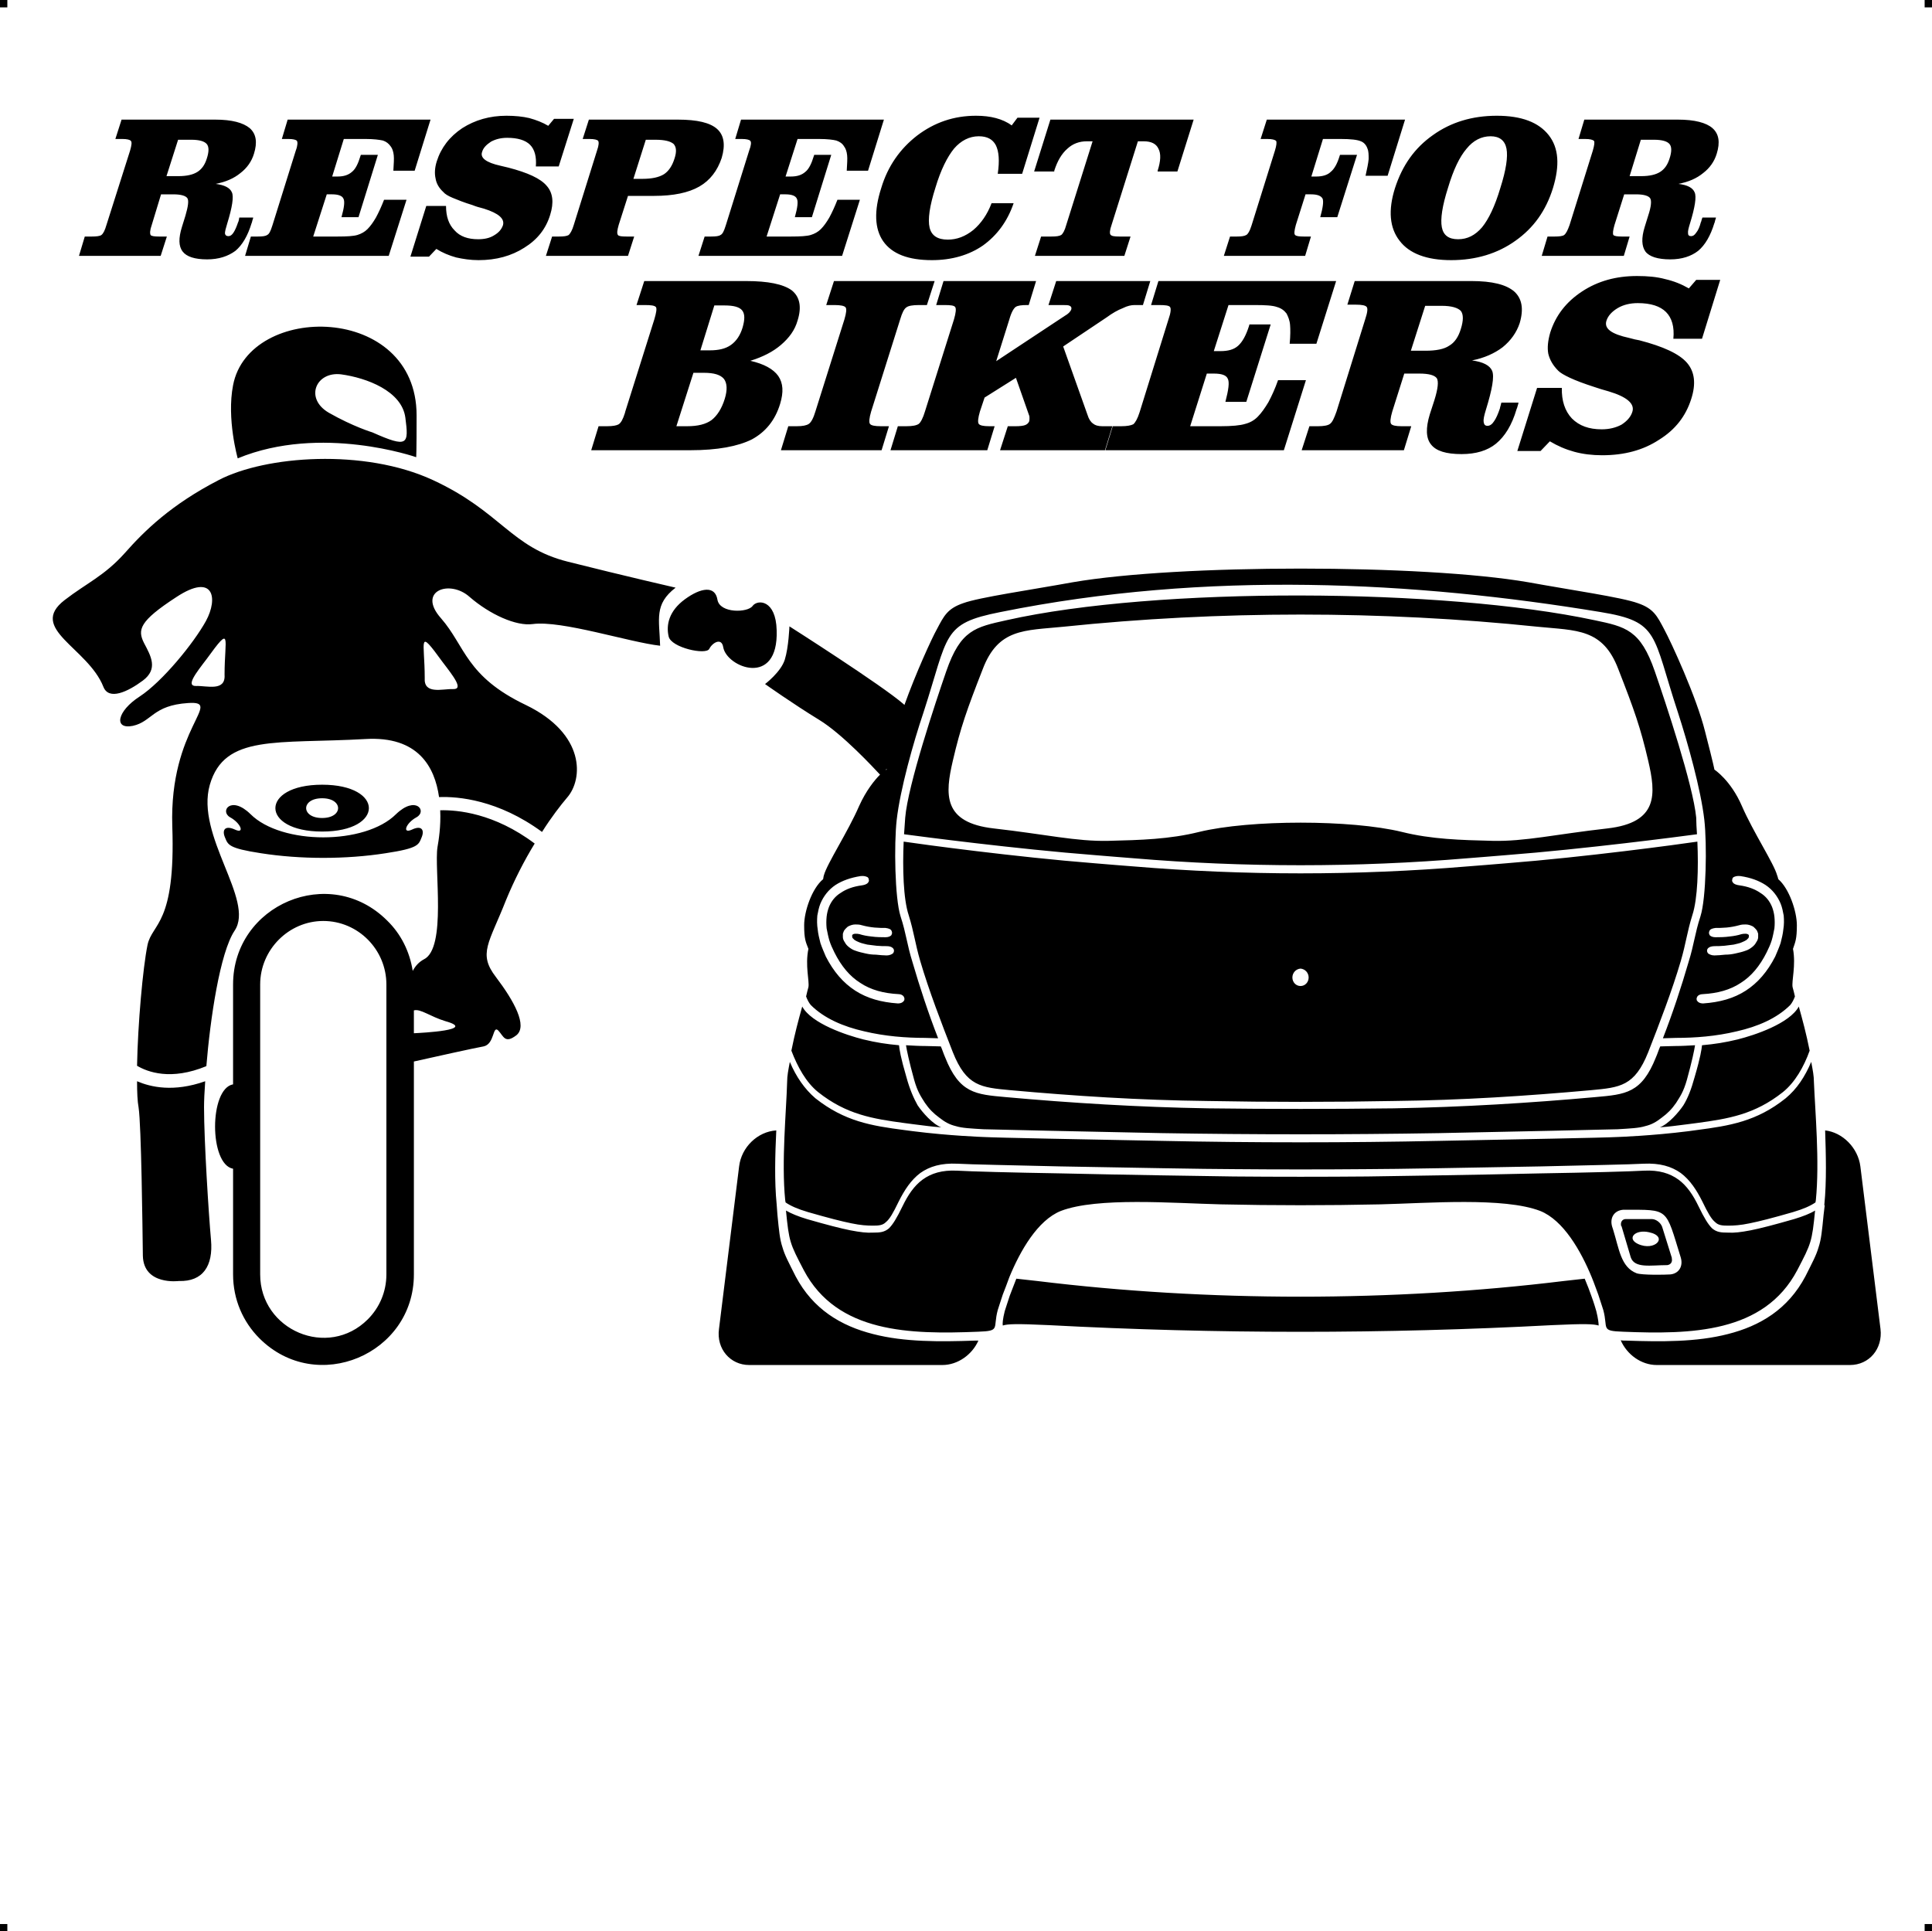 <?xml version="1.0" encoding="UTF-8"?> <!-- Creator: CorelDRAW X7 --> <?xml-stylesheet href="respect-sandero.css" type="text/css"?> <svg xmlns="http://www.w3.org/2000/svg" xmlns:xlink="http://www.w3.org/1999/xlink" xml:space="preserve" width="4.994in" height="4.993in" version="1.1" style="shape-rendering:geometricPrecision; text-rendering:geometricPrecision; image-rendering:optimizeQuality; fill-rule:evenodd; clip-rule:evenodd" viewBox="0 0 4990 4989"> <g id="Layer_x0020_1">  <g id="_783501136"> <rect class="fil0" width="18.958" height="19.065"></rect> <rect class="fil0" x="4971" width="18.958" height="19.065"></rect> <rect class="fil0" y="4970" width="18.958" height="19.065"></rect> <rect class="fil0" x="4971" y="4970" width="18.958" height="19.065"></rect> </g> <path class="fil1" d="M832 2027c161,0 161,121 0,121 -161,0 -161,-121 0,-121zm3354 1435c16,37 53,64 93,64l499 0c50,0 85,-42 79,-93l-52 -420c-6,-48 -46,-88 -91,-93 2,62 4,132 -2,191l0 3 1 -1 -3 25c-4,41 -6,63 -13,84 -6,21 -16,39 -34,75 -45,85 -117,128 -200,149 -81,21 -173,20 -262,17 -5,0 -11,0 -15,-1zm-1659 1c-16,36 -53,63 -93,63l-499 0c-49,0 -85,-42 -78,-93l52 -420c6,-50 48,-90 96,-93 -3,62 -5,132 1,191l2 27c4,41 6,63 13,84 6,21 16,39 34,75 45,85 117,128 200,149 81,21 173,20 262,17 4,0 7,0 10,0zm1941 -1044c-14,2 -28,2 -37,2 -7,0 -12,-2 -15,-5 -1,-2 -2,-4 -2,-6l0 0c0,-3 1,-5 2,-7l0 0c2,-3 7,-5 15,-6 7,0 17,0 28,-1 11,-1 22,-3 33,-6 6,-2 12,-2 17,-2 6,0 12,2 16,4 3,1 5,3 7,5 2,2 4,4 6,7 1,2 2,5 3,8l0 0c0,3 0,6 0,9 0,4 -2,9 -5,13 -2,4 -5,8 -10,12 -5,4 -11,8 -18,10 -8,3 -17,5 -26,7 -9,2 -17,3 -26,3 -10,1 -20,2 -28,2 -8,0 -13,-3 -16,-5 -2,-2 -3,-5 -3,-7 0,-3 1,-5 3,-7l0 0c3,-3 9,-5 17,-5 6,0 15,0 25,-1 8,-1 16,-2 24,-3 7,-2 15,-3 21,-6 5,-2 9,-4 12,-6 2,-2 4,-4 5,-5 1,-2 1,-3 1,-5 0,0 0,-1 0,-1 0,-1 0,-1 0,-1 0,-1 -1,-1 -1,-2l0 0c-1,0 -1,0 -2,-1l0 0c-2,-1 -4,-1 -6,-1 -3,0 -6,0 -10,1 -9,3 -20,5 -30,6zm78 -113c-13,-9 -31,-16 -53,-19 -9,-1 -15,-4 -17,-7l0 0c-2,-3 -3,-5 -2,-7l0 0c0,-3 1,-5 3,-7 4,-2 9,-4 18,-3 27,4 48,12 65,23 18,12 31,29 39,48 4,10 6,20 8,31 1,12 1,24 -1,36 -1,11 -4,23 -7,35 -4,12 -9,23 -14,35 -20,39 -45,68 -76,88 -31,20 -67,30 -110,33l-1 0c-7,0 -12,-3 -14,-6 -2,-2 -2,-4 -2,-6 0,-2 1,-4 2,-6 2,-3 7,-6 14,-6 38,-2 71,-11 98,-29 27,-17 49,-43 67,-79 5,-10 10,-21 13,-31 3,-10 5,-21 7,-31 1,-10 1,-20 0,-30 -1,-9 -3,-17 -6,-25 -6,-15 -16,-28 -31,-37zm100 294c10,36 19,69 28,114 -15,42 -38,82 -69,107 -73,58 -141,69 -223,80 -8,1 -16,2 -23,3 -34,4 -43,6 -72,8 22,-8 49,-39 61,-57 11,-18 20,-40 29,-73 15,-51 18,-72 19,-82 33,-3 59,-7 92,-15 44,-11 134,-41 158,-85zm-1526 244c-178,-2 -345,-13 -511,-28 -75,-7 -113,-10 -148,-98 -29,-74 -62,-160 -84,-235 -14,-48 -16,-74 -30,-119 -14,-42 -16,-122 -13,-190 47,7 290,40 494,56 38,3 70,6 99,8 287,24 577,24 864,0 29,-2 61,-5 99,-8 204,-16 447,-49 494,-56 3,68 1,148 -13,190 -14,45 -16,71 -30,119 -22,75 -55,161 -84,235 -35,88 -73,91 -147,98 -167,15 -333,26 -512,28 -159,3 -319,3 -478,0zm239 -342c-12,1 -21,11 -21,23 0,12 9,22 21,22 12,0 21,-10 21,-22 0,-12 -9,-22 -21,-23zm-1109 -83c14,2 28,2 37,2 7,0 12,-2 15,-5 1,-2 2,-4 2,-6l0 0c0,-3 -1,-5 -2,-7l0 0c-2,-3 -7,-5 -15,-6 -7,0 -17,0 -28,-1 -11,-1 -22,-3 -33,-6 -6,-2 -12,-2 -17,-2 -6,0 -12,2 -16,4 -3,1 -5,3 -7,5 -2,2 -4,4 -6,7 -1,2 -2,5 -3,8l0 0c0,3 0,6 0,9 0,4 2,9 5,13 2,4 5,8 10,12 5,4 11,8 18,10 8,3 17,5 26,7 9,2 17,3 26,3 10,1 20,2 28,2 8,0 13,-3 16,-5 2,-2 3,-5 3,-7 0,-3 -1,-5 -3,-7l0 0c-3,-3 -8,-5 -16,-5 -7,0 -16,0 -26,-1 -8,-1 -16,-2 -24,-3 -7,-2 -14,-3 -21,-6 -5,-2 -9,-4 -12,-6 -2,-2 -4,-4 -5,-5 -1,-2 -1,-3 -1,-5 0,0 0,-1 0,-1 0,-1 0,-1 0,-1 0,-1 1,-1 1,-2l0 0c1,0 1,0 2,-1l0 0c2,-1 4,-1 6,-1 3,0 6,0 10,1 9,3 20,5 30,6zm-78 -113c13,-9 31,-16 54,-19 8,-1 14,-4 16,-7l0 0c2,-3 3,-5 2,-7l0 0c0,-3 -1,-5 -3,-7 -4,-2 -9,-4 -18,-3 -26,4 -48,12 -65,23 -18,12 -31,29 -39,48 -4,10 -6,20 -8,31 -1,12 -1,24 1,36 1,11 4,23 7,35 4,12 9,23 14,35 20,39 45,68 76,88 31,20 67,30 110,33l1 0c7,0 12,-3 14,-6 2,-2 2,-4 2,-6 0,-2 -1,-4 -2,-6 -2,-3 -7,-6 -13,-6 -39,-2 -72,-11 -99,-29 -27,-17 -49,-43 -67,-79 -5,-10 -10,-21 -13,-31 -3,-10 -5,-21 -7,-31 -1,-10 -1,-20 0,-30 1,-9 3,-17 6,-25 6,-15 16,-28 31,-37zm-46 -35c-29,24 -49,83 -49,119 0,36 4,43 11,61 -9,43 3,83 0,99 -2,7 -4,15 -6,24 3,8 7,16 12,22 35,35 85,56 138,68 54,13 109,17 157,17l34 1c-25,-64 -48,-134 -66,-196 -15,-48 -16,-73 -31,-119 -15,-47 -17,-187 -10,-249 9,-79 43,-200 69,-277 66,-203 47,-230 199,-260 535,-108 1071,-79 1550,0 153,25 133,57 200,260 25,77 59,198 68,277 7,62 5,202 -10,249 -15,46 -16,71 -31,119 -18,62 -41,132 -66,196l34 -1c49,0 103,-4 157,-17 53,-12 103,-33 138,-68 5,-6 9,-14 12,-22 -2,-9 -4,-17 -6,-24 -3,-16 9,-56 1,-99 6,-18 10,-25 10,-61 0,-36 -20,-95 -48,-119 -1,-4 -2,-8 -3,-10 -8,-30 -62,-112 -91,-179 -29,-67 -71,-94 -71,-94 0,0 -1,-9 -24,-98 -22,-89 -88,-232 -106,-265 -18,-34 -27,-53 -68,-67 -41,-15 -173,-34 -283,-54 -272,-47 -904,-47 -1176,0 -110,20 -242,39 -283,54 -41,14 -50,33 -68,67 -14,25 -55,115 -84,196 -1,-1 -2,-2 -2,-2 -56,-49 -295,-201 -295,-201 0,0 -2,54 -12,86 -10,32 -51,63 -51,63 0,0 72,51 139,92 61,37 143,126 158,142 -14,14 -36,41 -54,81 -29,67 -83,149 -91,179 -1,2 -1,6 -2,10zm164 -285c0,1 0,2 0,2 0,0 -1,0 -3,1l3 -3zm-218 614c-10,36 -19,69 -28,114 16,42 38,82 69,107 73,58 141,69 223,80 8,1 16,2 23,3 34,4 43,6 72,8 -22,-8 -49,-39 -61,-57 -10,-18 -20,-40 -29,-73 -15,-51 -18,-72 -19,-82 -33,-3 -59,-7 -92,-15 -44,-11 -134,-41 -158,-85zm1114 420c-71,0 -274,-4 -446,-7 -124,-3 -233,-5 -267,-7 -42,-2 -72,7 -96,24 -24,18 -41,44 -56,74 -14,29 -23,45 -33,53 -8,8 -18,9 -33,9 -16,0 -32,-1 -56,-6 -25,-5 -60,-14 -112,-29 -27,-8 -45,-16 -58,-25l-1 -6c-10,-100 3,-231 5,-305 0,-16 3,-31 7,-52 16,38 38,70 66,94 76,60 145,71 229,82 7,1 14,2 23,3 94,12 182,15 182,15 37,2 256,6 460,10 239,5 479,5 718,0 204,-4 423,-8 460,-10 1,0 88,-3 183,-15 8,-1 15,-2 22,-3 84,-11 154,-22 229,-82 29,-24 50,-56 66,-94 4,21 7,36 7,52 3,74 15,205 5,305l-1 6c-13,9 -31,17 -58,25 -52,15 -87,24 -112,29 -24,5 -40,6 -56,6 -15,0 -25,-1 -33,-9 -10,-8 -19,-24 -33,-53 -15,-30 -32,-56 -56,-74 -24,-17 -54,-26 -96,-24 -34,2 -143,4 -267,7 -172,3 -375,7 -446,7 -115,1 -231,1 -346,0zm-185 -93c-204,-4 -423,-9 -461,-10 -33,-2 -55,-3 -71,-8 -17,-4 -29,-11 -43,-22 -15,-11 -26,-22 -37,-38 -10,-16 -19,-28 -28,-60 -13,-47 -19,-76 -21,-89 18,1 35,2 51,2 11,0 31,1 39,1 4,9 7,19 11,28 37,93 78,96 157,103 166,15 343,26 522,29 159,2 319,2 479,0 178,-3 355,-14 521,-29 79,-7 120,-10 157,-103 4,-9 7,-19 11,-28 8,0 28,-1 39,-1 16,0 33,-1 51,-2 -2,13 -8,42 -21,89 -9,32 -18,44 -28,60 -11,16 -22,27 -37,38 -14,11 -26,18 -43,22 -16,5 -38,6 -71,8 -37,1 -257,6 -461,10 -239,4 -477,4 -716,0zm152 184c-124,-3 -319,-19 -413,17 -60,24 -105,103 -133,171 -6,17 -12,32 -17,45 -6,19 -11,33 -13,40 -13,48 8,54 -51,56 -175,7 -364,4 -450,-159 -36,-69 -38,-73 -46,-154 14,8 31,15 54,22 52,15 87,24 112,29 26,5 43,7 59,6 18,0 29,-1 41,-11 10,-10 20,-26 35,-57 14,-29 30,-53 52,-69 22,-16 50,-25 89,-23 34,2 143,5 267,7 173,4 376,7 447,8 115,1 231,1 346,0 71,-1 274,-4 447,-8 124,-2 233,-5 267,-7 39,-2 67,7 89,23 22,16 38,40 52,69 15,31 25,47 35,57 12,10 23,11 41,11 16,1 33,-1 59,-6 25,-5 60,-14 112,-29 23,-7 41,-14 54,-22 -8,81 -10,85 -46,154 -86,163 -275,166 -450,159 -59,-2 -38,-8 -51,-56 -2,-7 -7,-21 -13,-40 -5,-13 -10,-28 -17,-45 -28,-68 -73,-147 -133,-171 -94,-36 -289,-20 -413,-17 -137,3 -275,3 -412,0zm-474 198c-18,-2 -36,-4 -54,-6 -7,17 -12,32 -17,44 -6,19 -11,33 -13,40 -5,20 -6,32 -5,37 12,-4 34,-5 119,-1 433,23 867,23 1300,0 85,-4 107,-3 120,1 0,-5 -1,-17 -6,-37 -2,-7 -6,-21 -13,-40 -4,-12 -10,-27 -17,-44 -18,2 -36,4 -54,6 -441,54 -919,54 -1360,0zm942 -1160c76,19 152,21 234,23 83,2 163,-17 296,-32 133,-15 126,-89 106,-175 -20,-86 -36,-131 -77,-236 -40,-106 -108,-100 -208,-110 -404,-42 -822,-42 -1226,0 -100,10 -168,4 -208,110 -41,105 -57,150 -77,236 -20,86 -27,160 106,175 133,15 213,34 296,32 82,-2 158,-4 234,-23 132,-32 393,-32 524,0zm574 976c117,0 106,-6 146,123l0 0c7,23 -5,42 -27,44l0 0c-14,1 -73,2 -87,-3 -41,-16 -45,-63 -61,-114l0 0 -2 -6c-7,-23 5,-42 28,-44l0 0 3 0zm71 24l-66 0 0 0 0 0 -1 0 0 0c-9,0 -14,8 -12,17l0 0 0 1 1 0 24 81c10,29 52,20 93,20l0 0 1 0 0 0 0 0c9,-1 14,-8 12,-17l0 0 0 -1 0 -1 -25 -80c-4,-11 -16,-20 -27,-20zm-7 34c52,11 15,51 -29,30 -29,-14 -7,-38 29,-30zm-141 -1581c81,17 119,25 156,132 28,81 99,294 107,378l0 0c0,13 1,27 2,43 -45,6 -288,38 -494,54 -38,3 -71,6 -99,8 -284,24 -578,24 -862,0 -28,-2 -61,-5 -99,-8 -206,-16 -449,-48 -494,-54 1,-16 2,-30 3,-43l0 0c7,-84 78,-297 106,-378 37,-107 75,-114 156,-132 387,-87 1130,-83 1518,0zm-2591 -439l19 -62 22 0c15,0 25,-2 30,-5 6,-4 11,-13 16,-29l1 -4 75 -238c5,-17 7,-28 4,-32 -4,-4 -13,-5 -28,-5l-22 0 20 -62 263 0c57,0 96,8 118,24 21,17 26,43 15,78 -7,25 -22,45 -43,63 -21,18 -47,31 -79,41 35,8 59,21 72,39 13,19 14,42 5,72 -13,43 -38,73 -73,92 -36,18 -89,28 -159,28l-256 0zm220 -62l28 0c27,0 48,-5 63,-16 14,-11 26,-29 34,-55 7,-23 6,-40 -2,-51 -9,-11 -26,-16 -52,-16l-27 0 -44 138zm62 -196l24 0c23,0 41,-4 55,-14 14,-10 24,-25 30,-45 6,-21 6,-35 -1,-44 -7,-9 -22,-13 -46,-13l-26 0 -36 116zm605 -179l-20 62 -21 0c-16,0 -27,2 -32,6 -6,4 -11,14 -16,31l-75 238c-5,17 -6,28 -3,32 3,4 12,6 28,6l21 0 -19 62 -260 0 19 -62 22 0c15,0 25,-2 31,-6 6,-4 12,-15 17,-32l75 -238c5,-17 6,-27 3,-31 -3,-4 -13,-6 -28,-6l-22 0 20 -62 260 0zm262 0l-19 62 -4 0c-14,0 -24,1 -30,5 -5,4 -11,14 -16,32l-34 108 177 -117c5,-3 8,-5 11,-8 3,-3 5,-6 6,-9 1,-4 0,-7 -4,-9 -3,-2 -10,-2 -18,-2l-37 0 20 -62 243 0 -19 62 -22 0c-8,0 -18,2 -30,8 -13,5 -27,13 -42,24l-112 75 63 177c3,10 8,18 14,22 6,5 14,7 24,7l26 0 -19 62 -271 0 20 -62 21 0c10,0 19,-1 24,-3 5,-2 8,-5 10,-9 1,-3 1,-6 1,-9 0,-2 0,-5 -1,-7l-34 -97 -81 51 -12 36c-5,17 -6,28 -3,32 3,4 12,6 27,6l14 0 -19 62 -250 0 19 -62 22 0c16,0 26,-2 32,-6 5,-4 11,-15 16,-32l75 -238c5,-17 6,-28 3,-32 -3,-4 -12,-5 -27,-5l-22 0 19 -62 239 0zm775 0l-51 162 -69 0c2,-21 2,-37 1,-49 -1,-12 -5,-21 -9,-29 -6,-8 -14,-14 -25,-17 -11,-4 -30,-5 -56,-5l-13 0 -56 0 -38 119 17 0c20,0 35,-4 46,-14 11,-10 20,-26 28,-51l1 -4 55 0 -63 200 -54 0c8,-31 11,-51 6,-60 -4,-9 -16,-13 -36,-13l-18 0 -43 136 78 0c30,0 51,-2 64,-6 12,-3 23,-9 32,-18 10,-10 19,-23 28,-38 8,-15 17,-34 25,-57l72 0 -57 181 -461 0 19 -62 22 0c15,0 25,-2 31,-5 5,-4 11,-14 16,-30l1 -3 74 -238c6,-17 7,-28 4,-32 -3,-4 -13,-5 -28,-5l-21 0 19 -62 459 0zm1 337l74 -238c6,-18 7,-28 4,-32 -3,-4 -12,-6 -28,-6l-22 0 19 -61 301 0c54,0 90,9 111,27 20,18 25,45 14,82 -8,24 -23,45 -44,62 -21,16 -48,28 -79,34 29,4 46,13 52,27 6,15 0,48 -16,100 -5,16 -7,26 -6,32 1,7 4,10 10,10 6,0 12,-4 17,-12 5,-7 10,-18 15,-33 0,-2 1,-4 2,-8 1,-3 1,-6 2,-7l44 0c0,2 -1,4 -2,8 -1,4 -2,7 -3,9 -12,41 -30,70 -53,89 -22,18 -52,27 -89,27 -40,0 -66,-8 -79,-25 -13,-16 -14,-42 -3,-78l12 -37c9,-29 11,-48 6,-56 -6,-8 -21,-12 -45,-12l-39 0 -31 98c-5,17 -6,28 -3,32 3,4 12,6 27,6l25 0 -19 62 -264 0 20 -62 22 0c15,0 26,-2 31,-6 6,-4 11,-15 17,-32zm192 -157l38 0c27,0 48,-4 61,-13 14,-8 24,-23 30,-43 7,-22 7,-38 0,-47 -8,-8 -24,-13 -49,-13l-43 0 -37 116zm326 96l64 0c-1,33 8,60 26,79 19,19 44,28 77,28 19,0 36,-4 51,-12 14,-9 24,-20 28,-33 7,-21 -14,-39 -61,-53 -15,-4 -27,-8 -36,-11 -28,-9 -49,-17 -64,-24 -15,-7 -25,-13 -30,-18 -14,-14 -22,-28 -26,-44 -3,-16 -1,-34 5,-55 14,-44 41,-79 82,-106 41,-27 88,-40 142,-40 27,0 51,2 73,8 22,5 42,13 61,24l19 -22 62 0 -47 152 -74 0c3,-31 -4,-54 -19,-69 -15,-15 -39,-23 -73,-23 -19,0 -37,4 -52,13 -15,9 -25,20 -29,33 -6,20 13,34 59,44 11,3 19,5 26,6 62,16 103,35 123,58 20,23 24,54 11,94 -14,44 -41,79 -83,105 -41,27 -90,40 -147,40 -26,0 -50,-3 -72,-9 -22,-6 -43,-15 -63,-27l-24 25 -60 0 51 -163zm-3695 -421l61 -192c4,-14 5,-22 2,-25 -2,-3 -10,-5 -22,-5l-18 0 16 -50 242 0c43,0 72,8 89,22 17,15 20,37 11,66 -6,20 -18,37 -35,50 -17,14 -38,23 -64,28 23,3 37,10 42,22 5,11 1,38 -12,80 -4,13 -6,21 -6,26 1,5 4,7 9,7 5,0 9,-3 13,-9 4,-6 8,-15 12,-27 1,-1 1,-3 2,-6 0,-2 1,-4 1,-6l36 0c0,2 -1,4 -2,7 -1,3 -1,6 -2,7 -10,33 -24,57 -42,72 -19,14 -43,22 -73,22 -32,0 -53,-7 -63,-20 -11,-14 -11,-35 -2,-64l9 -29c7,-24 9,-39 5,-45 -4,-6 -16,-10 -36,-10l-32 0 -24 79c-5,14 -5,22 -3,26 2,3 10,4 22,4l20 0 -16 50 -211 0 15 -50 18 0c12,0 21,-1 25,-4 5,-4 9,-12 13,-26zm155 -126l31 0c22,0 38,-4 49,-11 11,-7 19,-18 24,-34 6,-18 6,-31 0,-38 -6,-7 -19,-11 -40,-11l-34 0 -30 94zm682 -146l-41 132 -55 0c1,-18 2,-31 1,-40 -1,-10 -4,-18 -8,-23 -5,-7 -11,-12 -20,-15 -9,-2 -24,-4 -45,-4l-10 0 -46 0 -30 97 14 0c16,0 28,-4 37,-12 9,-7 16,-21 22,-41l1 -3 44 0 -50 161 -44 0c7,-25 9,-41 5,-48 -3,-7 -13,-11 -29,-11l-14 0 -35 109 63 0c24,0 41,-1 51,-4 10,-3 19,-8 26,-15 8,-8 15,-18 22,-30 7,-13 14,-28 21,-46l58 0 -46 145 -371 0 15 -50 18 0c12,0 20,-1 24,-4 5,-2 9,-10 13,-23l1 -3 60 -192c5,-13 5,-22 3,-25 -2,-3 -10,-5 -22,-5l-17 0 15 -50 369 0zm-11 223l51 0c0,27 7,48 22,63 14,16 35,23 61,23 16,0 30,-3 41,-10 12,-7 19,-15 23,-26 5,-17 -11,-31 -49,-43 -12,-3 -22,-6 -29,-9 -23,-7 -40,-14 -52,-19 -12,-5 -20,-10 -24,-15 -11,-10 -18,-22 -20,-35 -3,-13 -2,-28 3,-44 11,-35 33,-64 66,-86 33,-21 71,-32 114,-32 22,0 42,2 59,6 18,5 34,11 49,20l15 -18 51 0 -39 123 -59 0c2,-25 -3,-44 -15,-56 -12,-12 -32,-18 -59,-18 -15,0 -29,3 -42,10 -12,8 -20,16 -23,27 -5,15 11,27 47,35 9,2 16,4 21,5 50,13 83,28 99,47 16,18 19,43 9,75 -11,36 -33,64 -67,85 -33,21 -72,32 -118,32 -21,0 -40,-3 -58,-7 -18,-5 -35,-12 -51,-22l-19 20 -48 0 41 -131zm535 -70l23 0c25,0 43,-4 56,-12 12,-8 21,-21 27,-40 6,-18 5,-30 -2,-38 -8,-7 -23,-11 -47,-11l-25 0 -32 101zm115 -153c50,0 83,8 101,24 18,16 22,41 12,75 -11,33 -30,58 -58,74 -28,16 -67,24 -116,24l-68 0 -24 75c-4,14 -5,22 -2,26 2,3 9,4 22,4l20 0 -16 50 -212 0 16 -50 18 0c12,0 20,-1 25,-4 4,-4 9,-12 13,-26l60 -192c5,-14 5,-22 3,-25 -2,-3 -10,-5 -22,-5l-18 0 16 -50 230 0zm532 0l-41 132 -55 0c1,-18 2,-31 1,-40 -1,-10 -4,-18 -8,-23 -4,-7 -11,-12 -20,-15 -8,-2 -23,-4 -45,-4l-10 0 -45 0 -31 97 14 0c16,0 28,-4 37,-12 9,-7 16,-21 22,-41l1 -3 44 0 -50 161 -44 0c7,-25 9,-41 5,-48 -3,-7 -13,-11 -29,-11l-14 0 -35 109 63 0c24,0 41,-1 51,-4 10,-3 19,-8 26,-15 8,-8 15,-18 22,-30 7,-13 14,-28 21,-46l58 0 -46 145 -371 0 16 -50 17 0c12,0 20,-1 24,-4 5,-2 9,-10 13,-23l1 -3 60 -192c5,-13 6,-22 3,-25 -2,-3 -10,-5 -22,-5l-17 0 15 -50 369 0zm335 216c-16,47 -43,83 -79,109 -36,25 -81,38 -132,38 -61,0 -103,-16 -126,-49 -22,-32 -24,-78 -5,-137 17,-57 49,-102 93,-136 45,-34 95,-51 152,-51 19,0 36,2 51,6 15,4 29,10 41,19l15 -20 57 0 -45 145 -63 0c5,-34 3,-58 -5,-74 -8,-15 -22,-23 -44,-23 -24,0 -46,11 -64,32 -17,21 -34,54 -48,101 -15,47 -20,82 -15,103 5,21 21,31 47,31 23,0 45,-8 66,-25 20,-17 36,-40 47,-69l57 0zm189 -160c-19,0 -36,6 -50,19 -15,13 -26,32 -34,57l0 2 -52 0 42 -134 370 0 -42 134 -51 0 0 -2c8,-25 9,-44 2,-57 -6,-13 -19,-19 -38,-19l-15 0 -68 216c-5,14 -5,22 -3,25 3,4 10,5 23,5l29 0 -16 50 -231 0 16 -50 27 0c12,0 20,-1 25,-4 4,-3 9,-11 13,-26l68 -216 -15 0zm822 -56l-45 145 -57 0c4,-18 7,-32 8,-43 0,-11 0,-20 -3,-27 -3,-9 -9,-16 -17,-19 -9,-4 -26,-6 -53,-6l-45 0 -30 97 13 0c16,0 29,-4 37,-12 9,-7 17,-21 23,-41l1 -3 44 0 -51 161 -44 0c7,-25 9,-41 6,-48 -4,-7 -13,-11 -30,-11l-14 0 -25 79c-4,15 -5,23 -2,26 3,3 10,4 22,4l19 0 -15 50 -210 0 16 -50 18 0c11,0 19,-1 24,-4 4,-2 9,-10 13,-23l1 -3 60 -192c4,-13 5,-22 3,-25 -3,-3 -10,-5 -23,-5l-17 0 16 -50 357 0zm221 43c-24,0 -45,11 -62,32 -18,21 -34,54 -48,101 -15,47 -20,81 -16,102 4,21 18,31 42,31 24,0 44,-10 62,-31 17,-21 33,-54 47,-101 15,-47 20,-81 16,-102 -4,-21 -18,-32 -41,-32zm-247 134c19,-59 51,-104 98,-137 46,-33 101,-50 165,-50 64,0 108,17 134,50 26,33 29,78 11,137 -18,58 -50,103 -97,136 -46,33 -102,50 -166,50 -63,0 -108,-17 -133,-50 -26,-33 -30,-79 -12,-136zm451 95l60 -192c4,-14 5,-22 3,-25 -3,-3 -10,-5 -23,-5l-17 0 15 -50 242 0c43,0 73,8 89,22 17,15 20,37 11,66 -6,20 -18,37 -35,50 -17,14 -38,23 -64,28 24,3 37,10 42,22 5,11 1,38 -12,80 -4,13 -6,21 -5,26 0,5 3,7 8,7 5,0 9,-3 13,-9 5,-6 9,-15 12,-27 1,-1 1,-3 2,-6 1,-2 1,-4 2,-6l35 0c0,2 -1,4 -2,7 -1,3 -1,6 -2,7 -10,33 -24,57 -42,72 -18,14 -42,22 -72,22 -32,0 -54,-7 -64,-20 -10,-14 -11,-35 -2,-64l9 -29c8,-24 9,-39 5,-45 -4,-6 -16,-10 -36,-10l-31 0 -25 79c-4,14 -5,22 -3,26 3,3 10,4 22,4l20 0 -15 50 -212 0 15 -50 18 0c12,0 21,-1 25,-4 5,-4 9,-12 14,-26zm155 -126l30 0c22,0 38,-4 49,-11 11,-7 19,-18 24,-34 6,-18 6,-31 0,-38 -6,-7 -19,-11 -40,-11l-34 0 -29 94zm-2482 1189c-7,-30 1,-66 42,-96 41,-30 78,-36 84,1 6,36 79,34 91,16 13,-17 60,-16 62,63 5,149 -129,96 -138,44 -4,-26 -28,-12 -36,4 -8,17 -99,-3 -105,-32zm-1113 -460c0,0 -29,-102 -12,-189 41,-214 474,-212 474,78 0,98 -1,108 -1,108 0,0 -246,-86 -461,3zm348 -67c0,0 -50,-15 -113,-51 -63,-37 -33,-107 32,-99 66,9 157,43 166,112 9,69 7,79 -85,38zm-360 1902c-62,-11 -62,-207 0,-218l0 -258c0,-206 250,-313 398,-165 35,34 58,79 66,130 7,-13 16,-23 29,-30 59,-29 26,-234 35,-290 3,-17 9,-54 7,-95 44,-1 139,7 244,86 -27,44 -53,95 -74,146 -44,112 -73,138 -26,199 47,62 82,126 53,150 -30,23 -33,3 -47,-12 -15,-15 -9,35 -38,41 -23,4 -131,28 -180,39l0 550c0,206 -251,313 -399,165 -42,-42 -68,-100 -68,-165l0 -273zm532 -960c-11,-78 -54,-158 -190,-150 -230,13 -364,-13 -402,118 -38,132 117,298 64,377 -38,57 -63,228 -73,350 -92,38 -152,15 -179,-1 2,-108 15,-253 27,-312 12,-57 73,-52 64,-307 -8,-255 134,-324 41,-318 -92,6 -93,48 -143,59 -50,10 -41,-38 18,-76 58,-38 139,-137 171,-195 32,-59 20,-125 -76,-62 -97,63 -101,85 -84,119 18,34 37,67 -3,97 -39,29 -88,52 -102,16 -40,-101 -196,-150 -100,-224 57,-44 102,-62 155,-121 52,-59 121,-126 243,-189 121,-63 376,-82 553,0 177,82 201,174 349,211 147,37 278,67 278,67 -56,43 -42,81 -40,150 -80,-9 -254,-66 -329,-56 -43,6 -111,-25 -163,-70 -51,-46 -137,-16 -74,55 63,72 64,150 219,224 155,75 148,192 107,239 -17,20 -41,51 -65,89 -113,-83 -217,-92 -266,-90zm-604 734c-2,28 -3,51 -3,67 0,88 12,276 18,343 6,67 -21,108 -83,106 0,0 -91,12 -93,-65 -1,-78 -4,-336 -11,-383 -3,-16 -4,-40 -4,-68 35,15 94,29 176,0zm539 -183l0 59c20,-1 164,-8 82,-31 -40,-12 -65,-33 -82,-28zm-234 -231c-89,0 -163,74 -163,164l0 749c0,144 175,219 278,116 30,-30 48,-71 48,-116l0 -749c0,-90 -73,-164 -163,-164zm-255 -636c0,-95 20,-132 -46,-41 -29,38 -55,71 -27,70 27,-1 76,15 73,-29zm517 8c0,-95 -20,-132 46,-41 29,38 55,71 27,70 -27,-1 -76,15 -73,-29zm-423 453c-85,-13 -85,-22 -93,-41 -8,-19 0,-32 26,-20 26,12 15,-17 -13,-32 -27,-16 3,-57 53,-8 80,80 296,80 376,0 51,-49 81,-8 53,8 -28,15 -38,44 -12,32 25,-12 33,1 25,20 -8,19 -7,28 -93,41 -102,16 -220,16 -322,0zm158 -142c55,0 55,51 0,51 -55,0 -55,-51 0,-51z"></path> </g> </svg> 